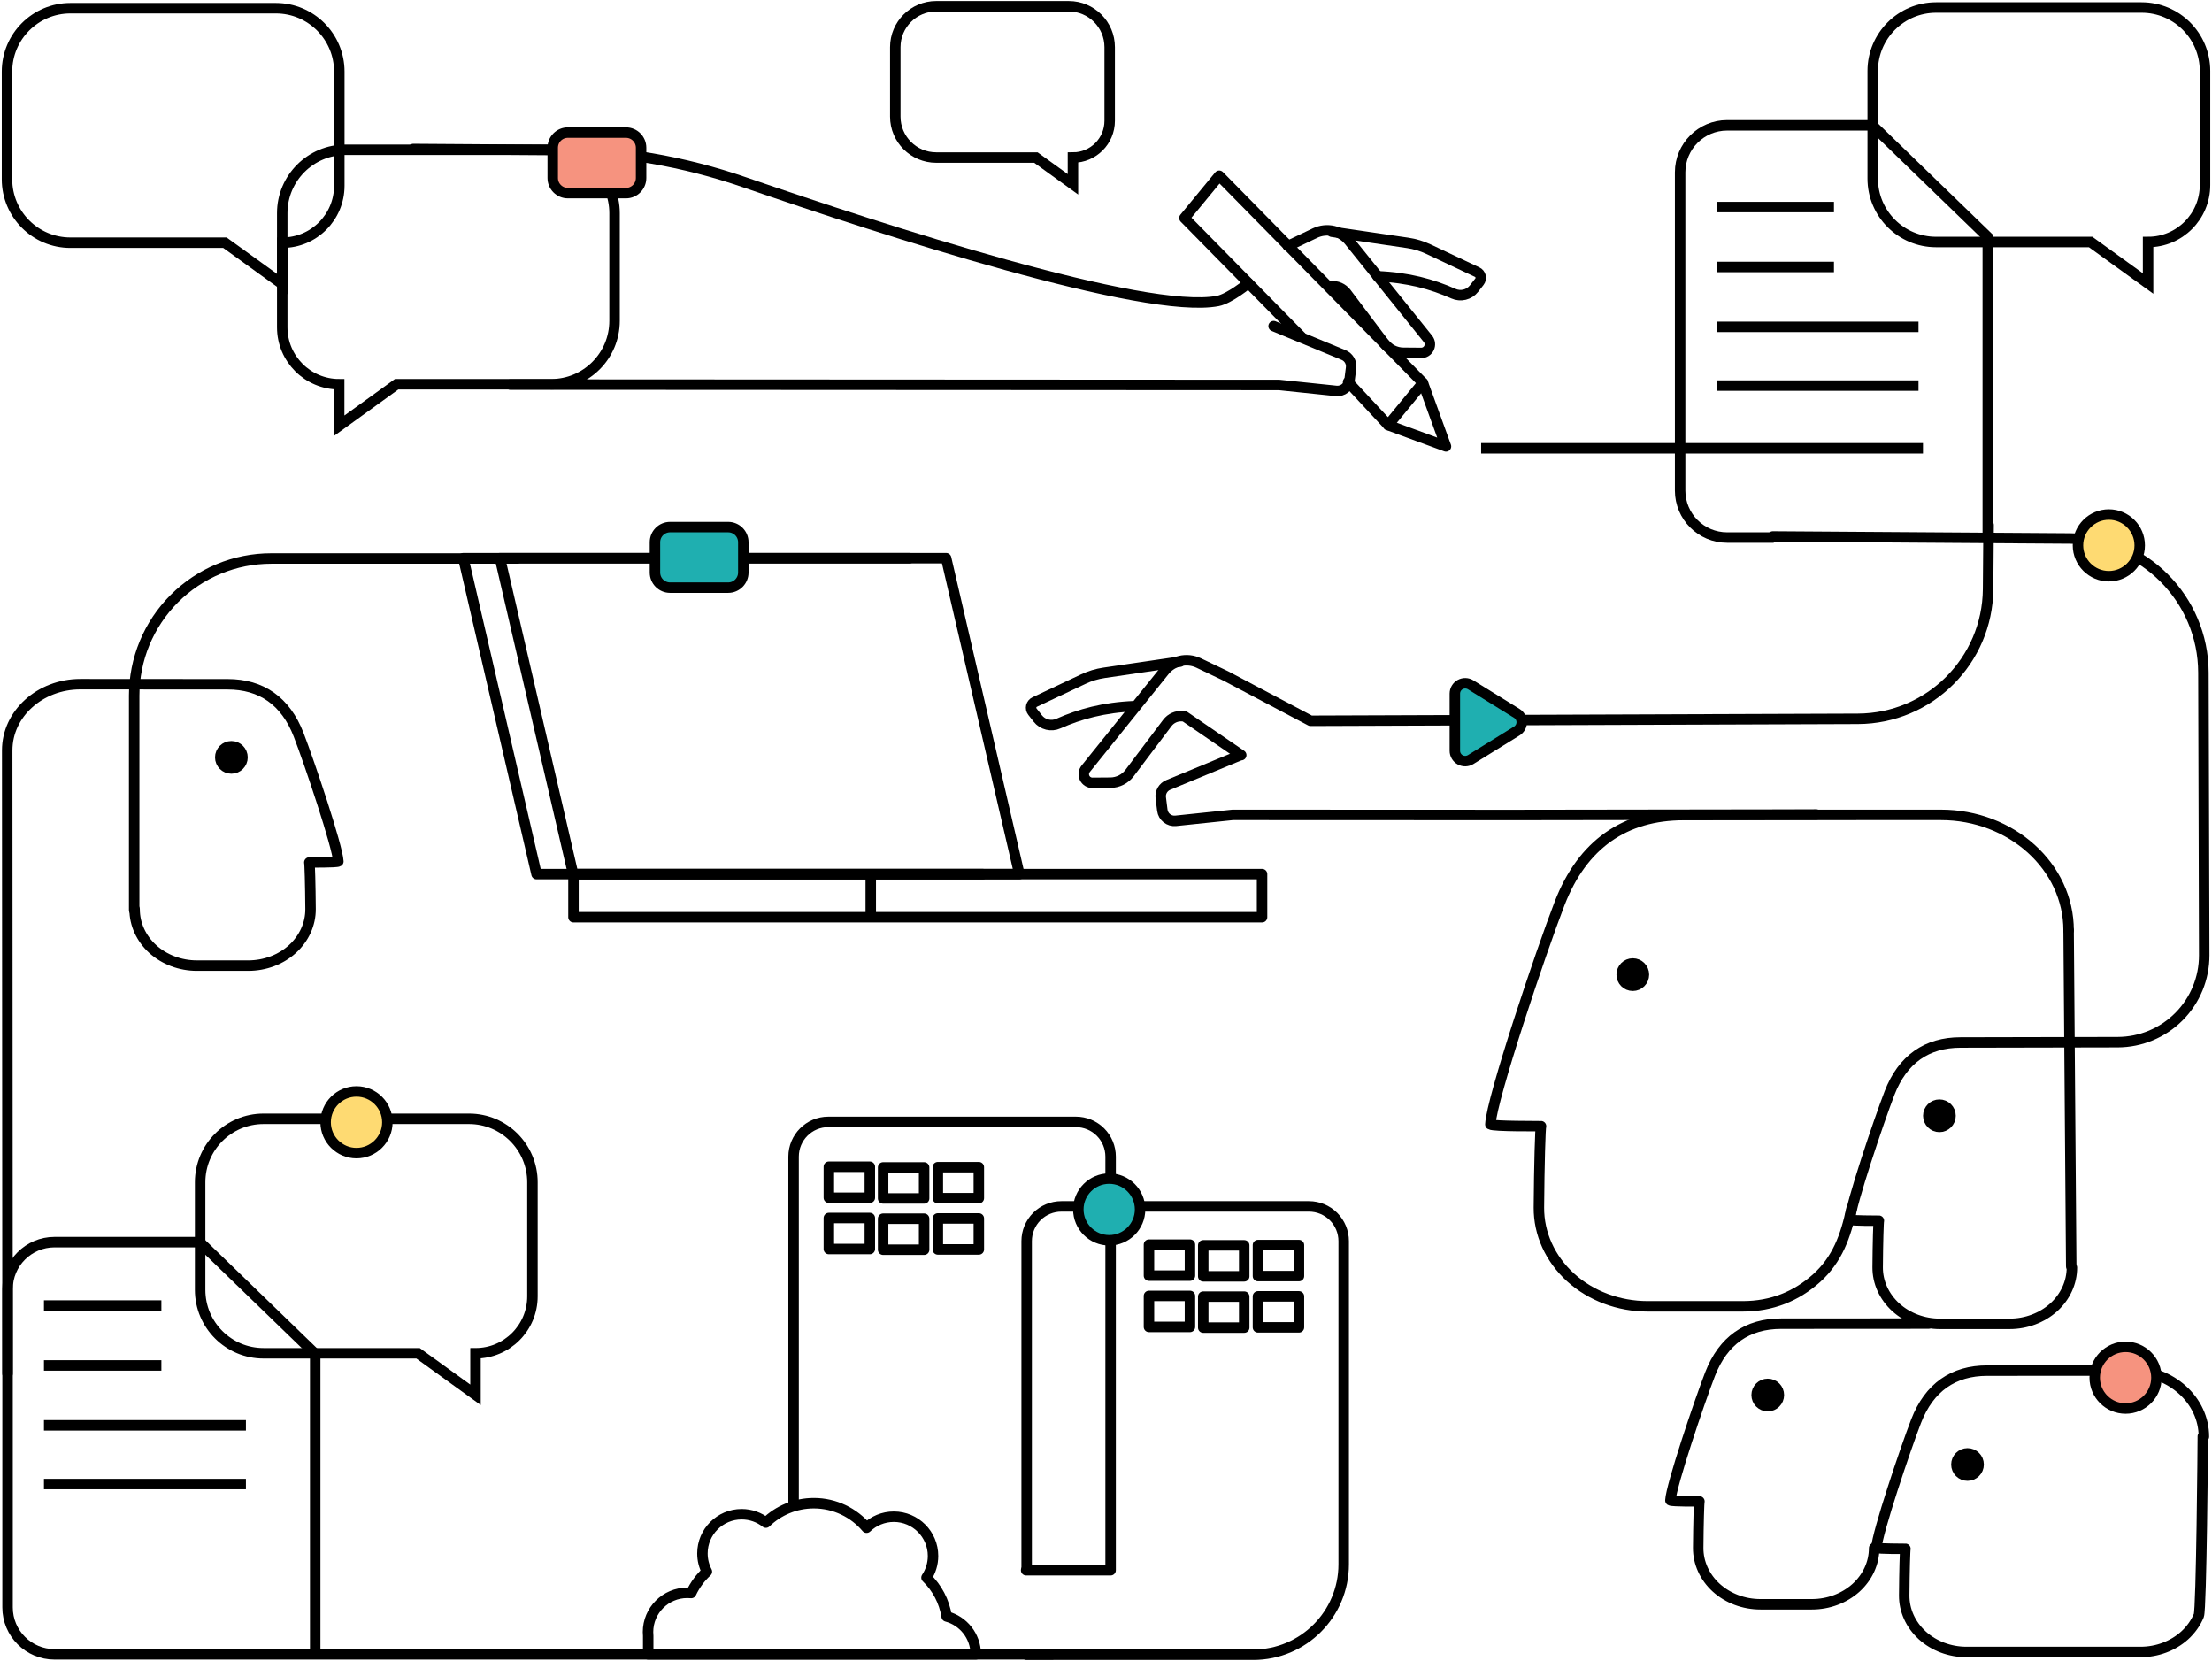 <svg width="634" height="476" viewBox="0 0 634 476" fill="none" xmlns="http://www.w3.org/2000/svg">
<path d="M90.343 474.103V387.981L57.275 355.968H15.625C8.19 355.968 2.162 361.995 2.162 369.43V460.64C2.162 468.076 8.19 474.103 15.625 474.103H301.892" stroke="black" stroke-width="3"/>
<path d="M569.735 154.051V67.93L536.668 35.916H495.017C487.582 35.916 481.555 41.944 481.555 49.379V140.589C481.555 148.024 487.582 154.051 495.017 154.051H508.383" stroke="black" stroke-width="3"/>
<path d="M57.359 338.802C57.359 328.765 65.497 320.627 75.534 320.627H134.433C144.471 320.627 152.608 328.765 152.608 338.802V371.507C152.608 380.52 145.302 387.827 136.288 387.827V399.721L119.82 387.827H75.534C65.497 387.827 57.359 379.69 57.359 369.653V338.802Z" stroke="black" stroke-width="3"/>
<path d="M2.002 20.525C2.002 10.488 10.139 2.351 20.177 2.351H79.076C89.114 2.351 97.251 10.488 97.251 20.525V53.231C97.251 62.243 89.944 69.55 80.931 69.55V81.444L64.463 69.55H20.177C10.139 69.55 2.002 61.413 2.002 51.376V20.525Z" stroke="black" stroke-width="3"/>
<path d="M176.143 61.088C176.143 51.05 168.005 42.913 157.968 42.913H99.069C89.031 42.913 80.894 51.05 80.894 61.088V93.793C80.894 102.806 88.2 110.113 97.214 110.113V122.007L113.682 110.113H157.968C168.005 110.113 176.143 101.976 176.143 91.938V61.088Z" stroke="black" stroke-width="3"/>
<path d="M536.752 20.326C536.752 10.288 544.889 2.151 554.927 2.151H613.826C623.863 2.151 632.001 10.288 632.001 20.326V53.031C632.001 62.044 624.694 69.351 615.681 69.351V81.244L599.213 69.351H554.927C544.889 69.351 536.752 61.214 536.752 51.176V20.326Z" stroke="black" stroke-width="3"/>
<path d="M256.605 13.516C256.605 7.04 261.855 1.79 268.331 1.79H306.331C312.806 1.79 318.056 7.04 318.056 13.516V34.616C318.056 40.431 313.342 45.145 307.527 45.145V52.818L296.903 45.145H268.331C261.855 45.145 256.605 39.895 256.605 33.419V13.516Z" stroke="black" stroke-width="3"/>
<path d="M12.596 374.142H46.252" stroke="black" stroke-width="3"/>
<path d="M491.988 59.339H525.645" stroke="black" stroke-width="3"/>
<path d="M12.596 391.307H46.252" stroke="black" stroke-width="3"/>
<path d="M491.988 76.504H525.645" stroke="black" stroke-width="3"/>
<path d="M12.596 408.472H70.485" stroke="black" stroke-width="3"/>
<path d="M491.988 93.669H549.878" stroke="black" stroke-width="3"/>
<path d="M12.596 425.3H70.485" stroke="black" stroke-width="3"/>
<path d="M491.988 110.498H549.878" stroke="black" stroke-width="3"/>
<path d="M424.52 128.472H551.16" stroke="black" stroke-width="3"/>
<path d="M593.847 363.252C593.847 367.536 591.966 371.632 588.62 374.671C585.272 377.68 580.733 379.388 575.999 379.388H556.017C551.265 379.388 546.708 377.68 543.36 374.641C540.009 371.578 538.14 367.455 538.17 363.171C538.218 356.201 538.407 349.934 538.518 349.827C538.335 349.8 530.736 349.88 530.202 349.528C530.408 345.271 538.479 321.245 541.577 313.243C545.328 303.555 552.267 298.759 561.945 298.759C564.607 298.744 587.983 298.699 606.98 298.665C613.574 298.648 619.891 296.012 624.541 291.336C629.19 286.661 631.792 280.33 631.773 273.736C631.71 251.436 631.617 218.386 631.544 192.746C631.485 171.609 614.409 154.465 593.272 154.321C557.058 154.075 508.131 153.742 508.131 153.742" stroke="black" stroke-width="3" stroke-miterlimit="1.5" stroke-linecap="round" stroke-linejoin="round"/>
<path d="M537.164 443.663C537.164 447.936 535.283 452.021 531.938 455.052C528.589 458.054 524.05 459.757 519.316 459.757H504.582C499.83 459.757 495.273 458.054 491.925 455.022C488.574 451.967 486.705 447.855 486.735 443.582C486.783 436.63 486.972 430.38 487.083 430.272C486.9 430.246 479.301 430.326 478.767 429.975C478.974 425.728 487.044 401.765 490.143 393.783C493.893 384.12 500.832 379.337 510.51 379.337C515.071 379.311 547.789 379.311 552.713 379.311" stroke="black" stroke-width="3" stroke-miterlimit="1.5" stroke-linecap="round" stroke-linejoin="round"/>
<path d="M631.372 411.629C631.372 413.594 630.976 461.178 630.226 462.978C629.339 465.106 627.957 467.062 626.146 468.707C622.798 471.716 618.259 473.423 613.524 473.423H563.628C558.876 473.423 554.319 471.716 550.971 468.677C547.62 465.614 545.751 461.491 545.781 457.207C545.829 450.236 546.018 443.97 546.129 443.862C545.946 443.835 538.347 443.916 537.813 443.564C538.02 439.307 546.09 415.281 549.188 407.278C552.939 397.59 559.878 392.795 569.556 392.795C574.117 392.768 605.786 392.768 610.709 392.768C622.289 392.768 631.68 401.257 631.68 411.726" stroke="black" stroke-width="3" stroke-miterlimit="1.5" stroke-linecap="round" stroke-linejoin="round"/>
<path d="M530.664 346.428C529.026 354.31 526.569 360.936 520.727 366.243C514.881 371.498 507.811 374.365 499.543 374.365H472.241C463.944 374.365 455.986 371.383 450.139 366.076C444.288 360.727 441.024 353.528 441.076 346.048C441.161 333.875 441.49 322.933 441.684 322.745C441.365 322.699 428.095 322.839 427.163 322.224C427.524 314.79 441.616 272.837 447.027 258.863C453.576 241.946 465.692 233.572 482.592 233.572C490.556 233.525 547.689 233.525 556.286 233.525C576.507 233.525 592.904 248.349 592.904 266.63" stroke="black" stroke-width="3" stroke-miterlimit="1.5" stroke-linecap="round" stroke-linejoin="round"/>
<path d="M593.652 362.89L592.903 266.629" stroke="black" stroke-width="3" stroke-miterlimit="1.5" stroke-linecap="round" stroke-linejoin="round"/>
<path d="M467.992 282.495C466.231 282.495 464.804 281.068 464.804 279.307C464.804 277.546 466.231 276.119 467.992 276.119C469.752 276.119 471.18 277.546 471.18 279.307C471.18 281.068 469.752 282.495 467.992 282.495Z" fill="black" stroke="black" stroke-width="3" stroke-miterlimit="2" stroke-linejoin="round"/>
<path d="M555.871 322.947C554.11 322.947 552.683 321.52 552.683 319.76C552.683 317.999 554.11 316.572 555.871 316.572C557.631 316.572 559.059 317.999 559.059 319.76C559.059 321.52 557.631 322.947 555.871 322.947Z" fill="black" stroke="black" stroke-width="3" stroke-miterlimit="2" stroke-linejoin="round"/>
<path d="M506.67 402.971C504.909 402.971 503.482 401.544 503.482 399.783C503.482 398.022 504.909 396.595 506.67 396.595C508.43 396.595 509.857 398.022 509.857 399.783C509.857 401.544 508.43 402.971 506.67 402.971Z" fill="black" stroke="black" stroke-width="3" stroke-miterlimit="2" stroke-linejoin="round"/>
<path d="M563.925 422.883C562.165 422.883 560.738 421.455 560.738 419.695C560.738 417.934 562.165 416.507 563.925 416.507C565.686 416.507 567.113 417.934 567.113 419.695C567.113 421.455 565.686 422.883 563.925 422.883Z" fill="black" stroke="black" stroke-width="3" stroke-miterlimit="2" stroke-linejoin="round"/>
<path fill-rule="evenodd" clip-rule="evenodd" d="M271.177 159.963L292.169 250.499H164.28L143.287 159.963H271.177Z" stroke="black" stroke-width="3" stroke-miterlimit="1.5" stroke-linecap="round" stroke-linejoin="round"/>
<path d="M281.673 250.499H153.783L132.791 159.963H260.681" stroke="black" stroke-width="3" stroke-miterlimit="1.5" stroke-linecap="round" stroke-linejoin="round"/>
<path d="M361.729 250.499H164.369V262.854H361.729V250.499Z" stroke="black" stroke-width="3" stroke-miterlimit="1.5" stroke-linecap="round" stroke-linejoin="round"/>
<path d="M249.574 250.772V262.386" stroke="black" stroke-width="3" stroke-miterlimit="1.5" stroke-linecap="round" stroke-linejoin="round"/>
<path d="M354.896 216.658C354.896 216.658 340.687 222.532 334.834 224.951C333.369 225.555 332.499 227.06 332.696 228.628L333.143 232.183C333.381 234.074 335.085 235.429 336.986 235.23C342.628 234.64 353.301 233.524 353.301 233.524C353.301 233.524 431.567 233.556 433.67 233.557C433.702 233.556 433.726 233.557 433.758 233.557C435.949 233.553 520.586 233.433 520.586 233.433" stroke="black" stroke-width="3" stroke-miterlimit="1.5" stroke-linecap="round" stroke-linejoin="round"/>
<path d="M569.966 150.451C569.966 150.451 569.897 158.703 569.823 168.837C569.658 189.355 553.022 205.923 532.504 205.997C476.223 206.2 375.626 206.561 375.626 206.561L351.332 193.716C351.332 193.716 347.241 191.763 343.56 190.004C340.178 188.39 336.127 189.314 333.773 192.233C327.811 199.651 316.688 213.467 311.184 220.314C310.579 221.059 310.467 222.082 310.88 222.942C311.301 223.802 312.172 224.346 313.127 224.339C314.843 224.326 316.704 224.311 318.251 224.299C320.425 224.283 322.463 223.256 323.77 221.52C326.681 217.665 331.895 210.738 334.571 207.191C335.61 205.812 337.299 205.076 339.016 205.254C339.333 205.287 339.544 205.309 339.544 205.309L355.759 216.403" stroke="black" stroke-width="3" stroke-miterlimit="1.5" stroke-linecap="round" stroke-linejoin="round"/>
<path d="M338.206 189.616C338.206 189.616 323.113 191.836 316.444 192.815C314.395 193.117 312.4 193.719 310.52 194.605C306.685 196.412 299.941 199.592 296.569 201.184C296.069 201.419 295.708 201.868 295.574 202.404C295.449 202.94 295.568 203.506 295.912 203.939C296.372 204.535 296.908 205.219 297.433 205.885C298.841 207.693 301.309 208.299 303.389 207.35C309.433 204.66 316.358 202.726 325.145 202.375" stroke="black" stroke-width="3" stroke-miterlimit="1.5" stroke-linecap="round" stroke-linejoin="round"/>
<path d="M227.455 431.653V331.462C227.455 325.968 231.909 321.512 237.403 321.512C254.88 321.512 290.898 321.512 308.374 321.512C311.013 321.512 313.543 322.559 315.408 324.426C317.273 326.292 318.322 328.825 318.322 331.462C318.322 361.622 318.322 449.995 318.322 449.995H294.107" stroke="black" stroke-width="3" stroke-miterlimit="1.5" stroke-linecap="round" stroke-linejoin="round"/>
<path d="M294.258 449.571V355.677C294.258 353.04 295.306 350.506 297.172 348.64C299.037 346.774 301.568 345.727 304.205 345.727C321.683 345.727 357.7 345.727 375.177 345.727C377.815 345.727 380.345 346.774 382.211 348.64C384.076 350.506 385.124 353.04 385.124 355.677C385.124 375.344 385.124 419.765 385.124 448.294C385.124 462.607 373.522 474.21 359.21 474.21H294.258" stroke="black" stroke-width="3" stroke-miterlimit="1.5" stroke-linecap="round" stroke-linejoin="round"/>
<path d="M386.385 109.471L397.874 121.82L407.845 109.706L349.451 50.362L339.48 62.476L372.946 96.486" stroke="black" stroke-width="3" stroke-miterlimit="1.5" stroke-linecap="round" stroke-linejoin="round"/>
<path d="M365.041 93.453C365.041 93.453 379.25 99.327 385.103 101.746C386.568 102.35 387.439 103.854 387.242 105.422L386.794 108.977C386.556 110.869 384.853 112.224 382.951 112.024C377.31 111.434 366.637 110.318 366.637 110.318L146.283 110.205" stroke="black" stroke-width="3" stroke-miterlimit="1.5" stroke-linecap="round" stroke-linejoin="round"/>
<path d="M357.808 81.145C357.808 81.145 352.415 85.601 349.049 86.253C328.183 90.289 253.335 66.022 213.359 52.226C196.003 46.224 177.788 43.101 159.42 42.977C140.267 42.842 118.458 42.697 118.458 42.697" stroke="black" stroke-width="3" stroke-miterlimit="1.5" stroke-linecap="round" stroke-linejoin="round"/>
<path d="M369.131 70.511C369.131 70.511 373.223 68.558 376.904 66.799C380.286 65.185 384.336 66.109 386.69 69.028C392.653 76.446 403.775 90.263 409.28 97.109C409.884 97.854 409.997 98.877 409.583 99.737C409.162 100.597 408.291 101.141 407.337 101.134C405.62 101.121 403.76 101.106 402.212 101.094C400.038 101.078 398 100.051 396.693 98.315C393.782 94.46 388.569 87.533 385.892 83.987C384.853 82.607 383.164 81.871 381.448 82.049C381.131 82.082 380.919 82.104 380.919 82.104" stroke="black" stroke-width="3" stroke-miterlimit="1.5" stroke-linecap="round" stroke-linejoin="round"/>
<path d="M407.842 109.756L414.443 127.928L397.862 121.829" stroke="black" stroke-width="3" stroke-miterlimit="1.5" stroke-linecap="round" stroke-linejoin="round"/>
<path d="M381.731 66.411C381.731 66.411 396.825 68.63 403.493 69.61C405.542 69.911 407.538 70.514 409.417 71.399C413.252 73.207 419.997 76.386 423.369 77.978C423.869 78.213 424.23 78.662 424.363 79.199C424.488 79.734 424.369 80.3 424.026 80.733C423.565 81.33 423.03 82.013 422.504 82.68C421.097 84.488 418.628 85.093 416.548 84.144C410.505 81.454 403.579 79.52 394.793 79.169" stroke="black" stroke-width="3" stroke-miterlimit="1.5" stroke-linecap="round" stroke-linejoin="round"/>
<path d="M38.58 260.588C38.58 264.872 40.461 268.968 43.806 272.007C47.155 275.016 51.694 276.724 56.428 276.724H71.162C75.913 276.724 80.471 275.016 83.819 271.977C87.17 268.914 89.039 264.791 89.009 260.507C88.961 253.536 88.772 247.27 88.661 247.163C88.844 247.136 96.443 247.216 96.977 246.864C96.77 242.607 88.7 218.581 85.601 210.578C81.851 200.891 74.912 196.095 65.234 196.095C60.673 196.068 27.954 196.068 23.031 196.068C11.451 196.068 2.061 204.558 2.061 215.026L2.158 393.652" stroke="black" stroke-width="3" stroke-miterlimit="1.5" stroke-linecap="round" stroke-linejoin="round"/>
<path d="M66.317 220.232C68.077 220.232 69.505 218.804 69.505 217.044C69.505 215.283 68.077 213.856 66.317 213.856C64.556 213.856 63.129 215.283 63.129 217.044C63.129 218.804 64.556 220.232 66.317 220.232Z" fill="black" stroke="black" stroke-width="3" stroke-miterlimit="2" stroke-linejoin="round"/>
<path d="M249.308 334.361H237.562V343.247H249.308V334.361Z" stroke="black" stroke-width="3" stroke-miterlimit="1.5" stroke-linecap="round" stroke-linejoin="round"/>
<path d="M341.06 356.687H329.314V365.573H341.06V356.687Z" stroke="black" stroke-width="3" stroke-miterlimit="1.5" stroke-linecap="round" stroke-linejoin="round"/>
<path d="M264.867 334.561H253.121V343.447H264.867V334.561Z" stroke="black" stroke-width="3" stroke-miterlimit="1.5" stroke-linecap="round" stroke-linejoin="round"/>
<path d="M356.615 356.886H344.869V365.772H356.615V356.886Z" stroke="black" stroke-width="3" stroke-miterlimit="1.5" stroke-linecap="round" stroke-linejoin="round"/>
<path d="M280.549 334.487H268.803V343.373H280.549V334.487Z" stroke="black" stroke-width="3" stroke-miterlimit="1.5" stroke-linecap="round" stroke-linejoin="round"/>
<path d="M372.301 356.812H360.555V365.699H372.301V356.812Z" stroke="black" stroke-width="3" stroke-miterlimit="1.5" stroke-linecap="round" stroke-linejoin="round"/>
<path d="M249.308 349.056H237.562V357.942H249.308V349.056Z" stroke="black" stroke-width="3" stroke-miterlimit="1.5" stroke-linecap="round" stroke-linejoin="round"/>
<path d="M341.06 371.381H329.314V380.267H341.06V371.381Z" stroke="black" stroke-width="3" stroke-miterlimit="1.5" stroke-linecap="round" stroke-linejoin="round"/>
<path d="M264.867 349.255H253.121V358.141H264.867V349.255Z" stroke="black" stroke-width="3" stroke-miterlimit="1.5" stroke-linecap="round" stroke-linejoin="round"/>
<path d="M356.615 371.581H344.869V380.467H356.615V371.581Z" stroke="black" stroke-width="3" stroke-miterlimit="1.5" stroke-linecap="round" stroke-linejoin="round"/>
<path d="M280.549 349.182H268.803V358.068H280.549V349.182Z" stroke="black" stroke-width="3" stroke-miterlimit="1.5" stroke-linecap="round" stroke-linejoin="round"/>
<path d="M372.301 371.508H360.555V380.394H372.301V371.508Z" stroke="black" stroke-width="3" stroke-miterlimit="1.5" stroke-linecap="round" stroke-linejoin="round"/>
<path d="M148.115 160.051H77.731C67.315 160.051 57.326 164.186 49.96 171.555C42.595 178.918 38.457 188.905 38.457 199.322V260.778" stroke="black" stroke-width="3" stroke-miterlimit="1.5" stroke-linecap="round" stroke-linejoin="round"/>
<path d="M613.28 156.292C613.28 161.173 609.307 165.13 604.433 165.13C599.561 165.13 595.588 161.173 595.588 156.292C595.588 151.412 599.561 147.454 604.433 147.454C609.307 147.454 613.28 151.412 613.28 156.292Z" fill="#FEDA72" stroke="black" stroke-width="3" stroke-miterlimit="2" stroke-linejoin="round"/>
<path d="M326.764 346.599C326.764 351.48 322.791 355.437 317.917 355.437C313.046 355.437 309.072 351.48 309.072 346.599C309.072 341.719 313.046 337.761 317.917 337.761C322.791 337.761 326.764 341.719 326.764 346.599Z" fill="#1FAFB0" stroke="black" stroke-width="3" stroke-miterlimit="2" stroke-linejoin="round"/>
<path d="M618.077 394.814C618.077 399.694 614.103 403.652 609.23 403.652C604.358 403.652 600.385 399.694 600.385 394.814C600.385 389.933 604.358 385.976 609.23 385.976C614.103 385.976 618.077 389.933 618.077 394.814Z" fill="#F6937F" stroke="black" stroke-width="3" stroke-miterlimit="2" stroke-linejoin="round"/>
<path fill-rule="evenodd" clip-rule="evenodd" d="M185.787 468.808C185.752 468.451 185.734 468.083 185.734 467.711C185.734 461.502 190.772 456.469 196.976 456.469C197.357 456.469 197.734 456.485 198.105 456.522C199.202 454.197 200.738 452.119 202.608 450.392C201.792 448.833 201.331 447.065 201.331 445.186C201.331 438.983 206.368 433.945 212.572 433.945C215.19 433.945 217.601 434.842 219.513 436.348C223.074 432.905 227.92 430.785 233.258 430.785C239.318 430.785 244.746 433.519 248.376 437.812C250.399 435.86 253.151 434.658 256.181 434.658C262.385 434.658 267.422 439.696 267.422 445.9C267.422 448.193 266.734 450.329 265.552 452.108C268.564 455.031 270.65 458.905 271.325 463.245C276.083 464.515 279.603 468.829 279.665 473.967L279.716 473.972V474.098H185.787V468.808Z" stroke="black" stroke-width="3" stroke-miterlimit="1.5" stroke-linecap="round" stroke-linejoin="round"/>
<path fill-rule="evenodd" clip-rule="evenodd" d="M434.745 204.442C435.618 204.982 436.152 205.936 436.152 206.963C436.152 207.991 435.618 208.945 434.745 209.485C430.988 211.812 425.412 215.262 421.516 217.674C420.6 218.241 419.451 218.267 418.509 217.744C417.572 217.22 416.987 216.228 416.987 215.153C416.987 210.413 416.987 203.514 416.987 198.774C416.987 197.699 417.572 196.708 418.509 196.184C419.451 195.661 420.6 195.687 421.516 196.253C425.412 198.665 430.988 202.115 434.745 204.442Z" fill="#1FAFB0" stroke="black" stroke-width="3" stroke-miterlimit="1.5" stroke-linecap="round" stroke-linejoin="round"/>
<path d="M111.024 321.623C111.024 326.504 107.051 330.461 102.177 330.461C97.306 330.461 93.332 326.504 93.332 321.623C93.332 316.743 97.306 312.785 102.177 312.785C107.051 312.785 111.024 316.743 111.024 321.623Z" fill="#FEDA72" stroke="black" stroke-width="3" stroke-miterlimit="2" stroke-linejoin="round"/>
<path fill-rule="evenodd" clip-rule="evenodd" d="M183.748 42.33V51.008C183.748 53.402 181.804 55.346 179.41 55.346H162.76C160.366 55.346 158.422 53.402 158.422 51.008V42.33C158.422 39.937 160.366 37.993 162.76 37.993H179.41C181.804 37.993 183.748 39.937 183.748 42.33Z" fill="#F6937F" stroke="black" stroke-width="3" stroke-miterlimit="1.5" stroke-linecap="round" stroke-linejoin="round"/>
<path fill-rule="evenodd" clip-rule="evenodd" d="M213.047 155.39V164.069C213.047 166.462 211.103 168.406 208.708 168.406H192.059C189.665 168.406 187.721 166.462 187.721 164.069V155.39C187.721 152.997 189.665 151.053 192.059 151.053H208.708C211.103 151.053 213.047 152.997 213.047 155.39Z" fill="#1FAFB0" stroke="black" stroke-width="3" stroke-miterlimit="1.5" stroke-linecap="round" stroke-linejoin="round"/>
</svg>
